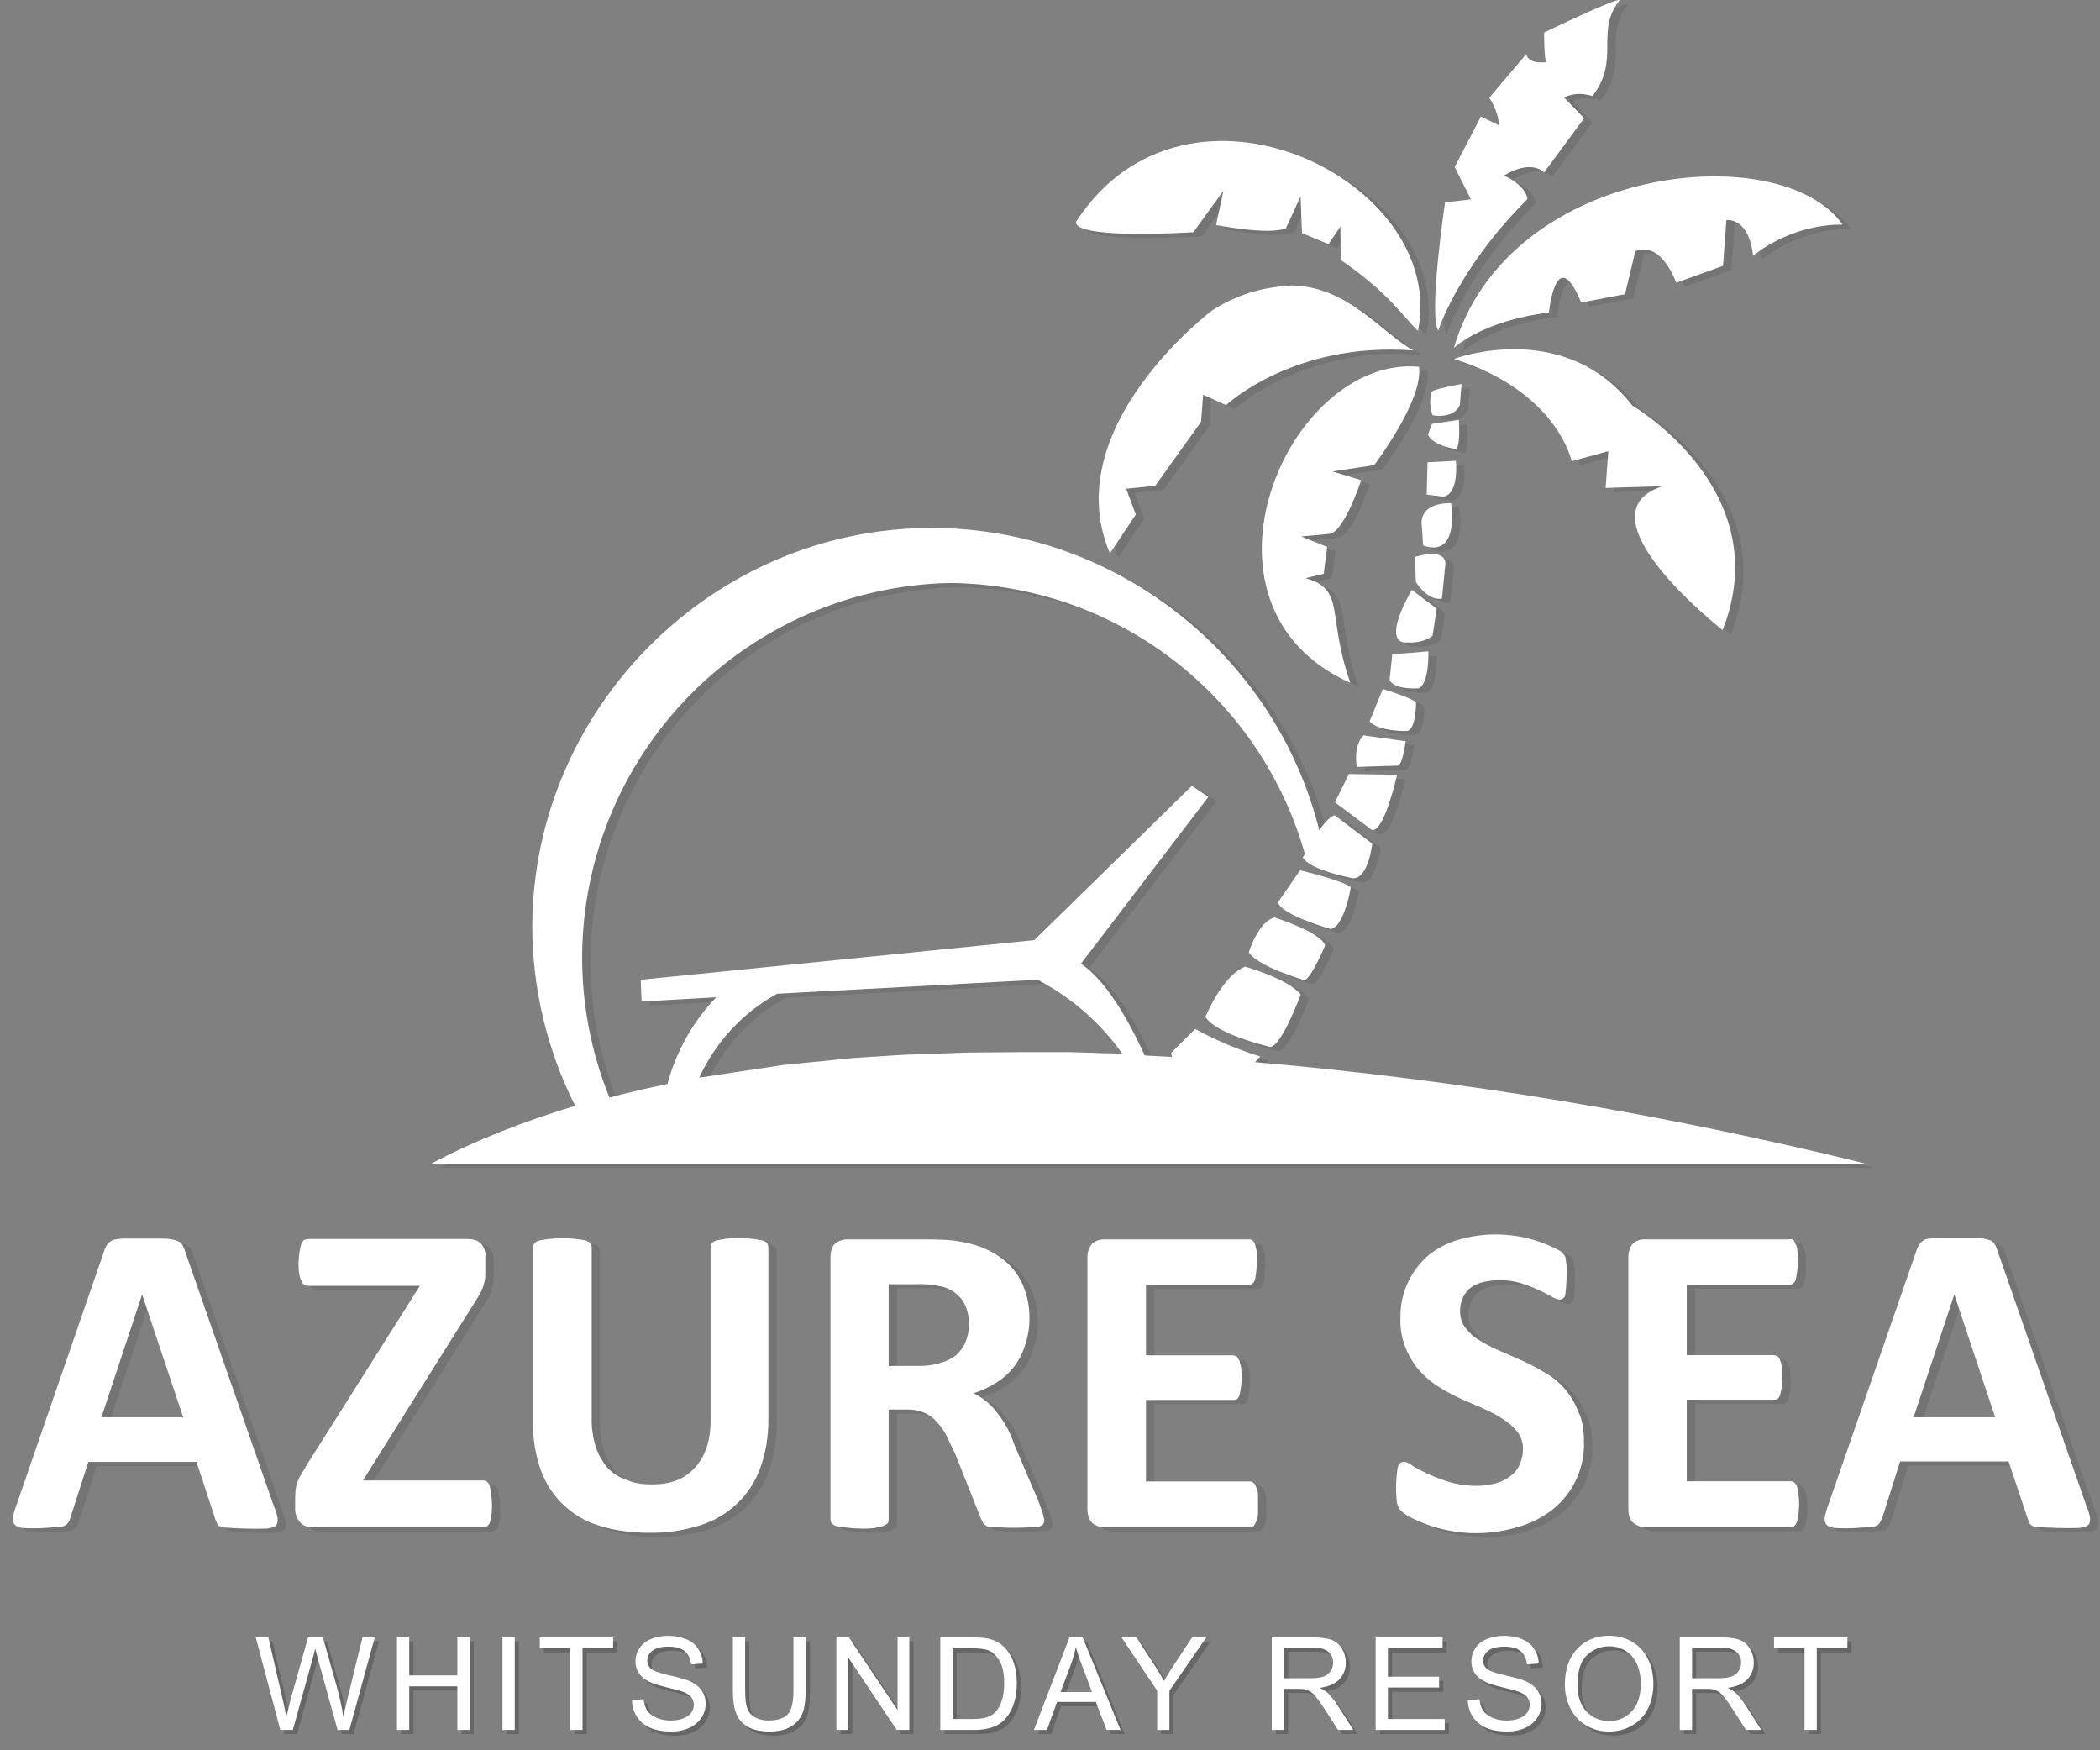 <svg fill="none" height="840" viewBox="0 0 1008 840" width="1008" xmlns="http://www.w3.org/2000/svg"><rect x="0" y="0" width="1008" height="840" fill="#808080" stroke="none"/><path d="m714.04 645.14c3.03 1.93 6.21 3.6 9.51 5.01l11.01 4.8c3.81 1.7 7.21 3.6 10.92 5.7 7.35 4.14 13.02 10.73 16.01 18.62 2 4 2.8 8.8 2.8 14.31.25 6.31-.99 12.59-3.64 18.33-2.64 5.74-6.61 10.78-11.57 14.69-4.86 3.75-10.4 6.54-16.32 8.21-17.19 5.23-35.75 3.58-51.75-4.61-1.68-.84-3.23-1.92-4.6-3.2-1.01-1.13-1.67-2.51-1.9-4-.61-5.61-.51-11.21.4-16.71.16-.76.54-1.46 1.1-2.01.6-.5 1.2-.7 2-.7 1 0 2.4.6 4.2 2 5.43 3.19 11.21 5.75 17.22 7.61 4.43 1.27 9.01 1.91 13.61 1.9 3.51 0 6.51-.6 9.21-1.3 2.7-.8 5.01-2 6.91-3.5 1.98-1.45 3.5-3.43 4.4-5.71.98-2.31 1.49-4.79 1.5-7.3 0-3-1-5.8-2.6-8.01-1.91-2.33-4.17-4.36-6.7-6-3.01-2-6.01-3.6-9.21-5l-11.01-4.81c-3.69-1.68-7.26-3.58-10.71-5.7-3.5-2.18-6.67-4.84-9.41-7.91-6.11-7-9.61-16.01-9.21-25.42-.1-5.71 1.07-11.37 3.43-16.58 2.35-5.21 5.83-9.83 10.18-13.54 4.4-3.5 9.41-6 14.81-7.5 8.17-2.28 16.71-2.93 25.13-1.9s16.55 3.72 23.92 7.9l1.4 1.9c.2.31.5 1.01.5 1.91l.41 3c0 4.5 0 9-.61 13.51-.1 1-.5 1.5-1 1.9-.5.5-1 .7-1.8.7-1.38-.25-2.71-.76-3.9-1.5-4.74-2.67-9.74-4.85-14.92-6.51-6.15-1.7-12.63-1.76-18.81-.2-2.31.8-4.01 1.7-5.71 3.01-1.44 1.38-2.56 3.05-3.3 4.9-.7 1.8-1.1 3.7-1.1 5.7 0 3.01.7 5.71 2.5 8.01 1.9 2.3 3.8 4.5 6.7 6zm-345.03 61.25c-2.35 6.51-6.17 12.4-11.17 17.19-5.01 4.79-11.05 8.36-17.66 10.42-7.93 2.54-16.21 3.75-24.53 3.61-8.81 0-16.51-1.1-23.42-3.21-6.5-1.88-12.47-5.26-17.42-9.86-4.95-4.61-8.76-10.31-11.11-16.65-2.64-7.38-3.93-15.18-3.8-23.02v-84.36c0-.5.2-1.3.7-1.9.4-.5 1.2-1 2.3-1.3 7.31-1.4 15.02-1.4 22.22 0 1 .4 1.81.8 2.21 1.3.5.6.7 1.4.7 2v81.56c-.14 4.88.54 9.75 2 14.41 1.3 3.8 3.4 7.3 5.7 10.01 2.71 2.7 5.71 4.6 9.21 5.7 3.61 1.6 7.41 2.1 11.91 2.1 4.41 0 8.21-.5 11.82-1.9 3.5-1.3 6.4-3.4 8.8-6 2.51-2.71 4.41-6.01 5.61-9.51 1.3-3.8 2-8.21 2-13.01v-83.46c0-.5.1-1.3.7-1.9.4-.5 1.1-1 2-1.3l4.51-.8c5.7-.6 11.91-.4 17.62.8 1.2.4 2 .8 2.3 1.3.4.6.6 1.4.6 2v82.96c.06 7.77-1.22 15.49-3.8 22.82zm-322.52-3.01-8.71 27.02c-.18.87-.56 1.7-1.1 2.4-.6.8-1.4 1.4-2.3 1.71-6.51.8-13.02 1.2-19.62.8-1.9-.4-3.01-.8-3.81-1.71-.6-.8-1-2-.8-3.5.4-1.5.8-3.4 1.8-5.9l42.25-122.39c.4-1.2 1-2.1 1.5-2.9.6-.7 1.6-1.3 2.7-1.9 1.4-.2 3-.6 5.21-.6h18.81c2.51 0 4.41.4 5.71.8 1.5.4 2.5 1 3 1.7.7.8 1.2 2 1.6 3.3l42.75 122.69c.79 1.83 1.4 3.74 1.8 5.7 0 1.7 0 2.9-1 3.7-.8.51-2.1 1.11-4.21 1.31-7.1.2-14.21 0-21.32-.6-1.1-.4-1.9-.71-2.3-1.31l-1-2.3-9.11-27.82h-51.75zm384.08-25.01v52.73c0 .6 0 1.3-.5 2-.61.5-1.41.9-2.31 1.3l-4.2 1.01c-6.01.5-12.11.1-18.02-1.01-1-.2-1.8-.8-2.4-1.4-.3-.6-.5-1.2-.5-1.9v-125.48c0-3.21.7-5.31 2.3-6.91 1.74-1.28 3.85-1.94 6.01-1.9h35.73c5.21 0 10.21 0 15.42.6 5.7.8 10.51 2 15.01 4 4.51 2 8.31 4.61 11.41 7.71 3.01 3 5.51 6.9 7.01 10.91 1.76 4.63 2.64 9.55 2.6 14.51.06 4.31-.62 8.61-2 12.7-2.14 7.43-6.91 13.83-13.41 18.02-3.54 2.32-7.38 4.13-11.41 5.4 4.28 2.03 8.02 5.05 10.91 8.81 3.81 4.66 6.73 9.99 8.61 15.71l11.71 27.42 2 5.7.7 3c0 .9 0 1.4-.4 2s-1 1-2 1.31c-8.21.8-16.42.8-24.63 0-1-.31-1.8-1.01-2.2-1.51l-1.1-2.1-12.31-31.02-4.41-9.21c-1.26-2.45-2.88-4.71-4.8-6.7-1.68-1.81-3.73-3.25-6.01-4.2-2.6-1-5-1.4-7.81-1.4h-9zm537.52 25.01h-52.05l-8.51 27.02-1.2 2.4c-.6.8-1.1 1.4-2.3 1.71-6.51.8-13.01 1.2-19.52.8-2-.4-3.1-.8-3.9-1.71-.5-.8-1-2-.7-3.5.4-1.5.7-3.4 1.7-5.9l42.54-122.69c.4-1.1 1-2.1 1.6-2.9.73-.8 1.62-1.45 2.6-1.9 1.41-.2 3.11-.6 5.21-.6h18.82c2.5 0 4.4.4 5.7.8 1.2.2 2.31.8 3.01 1.7.7.8 1.2 2 1.6 3.3l42.74 122.69c.8 1.83 1.4 3.74 1.8 5.7 0 1.8 0 2.9-1 3.7-.8.51-2.1 1.11-4.2 1.31-7.01.2-14.22 0-21.32-.6-1.11-.31-1.91-.71-2.31-1.31l-1-2.3-9.31-27.82zm-105.2-106.67c.8 0 1.4 0 2 .4l1 2c.5.7.7 1.8.9 3.4.5 4.61.1 9.21-.8 13.61-.4 1-.8 1.5-1.4 1.9-.3.4-1 .5-1.7.5h-49.25v33.83h41.84l1.7.5c.59.55 1.04 1.24 1.31 2 .4.7.6 1.9.8 3.2.5 4.51.3 9.01-.8 13.41-.4 1-.8 1.6-1.31 2-.6.3-1.2.3-2 .3h-41.54v39.13h49.85c.6 0 1.1 0 1.7.6.6.4 1 1 1.4 1.9 1.34 5.59 1.34 11.42 0 17.01-.4.8-.8 1.6-1.4 2-.6.31-1.1.51-1.9.51h-69.37c-2.11.03-4.16-.68-5.8-2.01-1.9-1.4-2.51-4-2.51-6.8v-120.68c0-3.01.81-5.11 2.31-6.71 1.5-1.28 3.43-1.96 5.4-1.9h69.57zm-259.15 138.3h-69.37c-2.1 0-4.21-.71-6.01-2.01-1.5-1.4-2.4-4-2.4-6.8v-120.78c0-3.01 1-5.11 2.4-6.71 1.66-1.29 3.71-1.96 5.81-1.9h69.07c.7 0 1.3 0 1.9.4.4.4 1 1 1.3 2l.8 3.4c.3 4.51 0 9.01-.8 13.61-.4 1-1 1.5-1.3 1.9-.6.4-1.2.5-2 .5h-49.05v33.83h41.84l1.7.5 1.3 2 .8 3.2c.5 4.51.3 9.01-.8 13.41-.2.8-.7 1.5-1.3 2-.6.3-1.1.3-2 .3h-41.54v39.13h49.85c.6 0 1.2 0 1.6.6.5.4 1 1 1.3 1.9.4.8.8 1.9 1 3.2v10.41c-.2 1.2-.5 2.3-1 3.4-.2.8-.8 1.4-1.3 2.01-.53.35-1.17.52-1.8.5zm-367.76 0h-81.48c-2.91 0-5.01-.71-6.51-2.51-.83-.95-1.46-2.07-1.85-3.27-.4-1.2-.55-2.47-.45-3.73v-4.8l.2-3.91c.4-2.71 1.39-5.31 2.9-7.6l3-5.01 53.76-85.06h-53.36c-1 0-1.5-.3-2.3-.6-.6-.4-1-1.2-1.3-2-.6-1.1-.8-2.3-1-3.4-.6-4.6-.2-9.61 1-14.01.3-1 .7-1.5 1.3-2 .8-.3 1.3-.5 2.3-.5h76.18c3.1 0 5.2.8 6.6 2.3 1.51 2 2.31 4 2.01 6.31v5.2l-.1 5c-.4 3-1.41 5.71-2.91 8.21l-3 4.8-52.75 84.06h57.86c1.3 0 2.3.9 3 2.6 1 4.6 1.4 9.61.8 14.21-.1 1-.4 2.2-.7 3.2-.25.8-.74 1.5-1.4 2.01-.5.3-1.1.5-1.91.5zm-144.05-52.84-19.72-58.94-19.52 58.94h39.04zm869.76 0-19.62-58.94-19.52 58.94h39.04zm-516.51-24.62c3.5 0 7.01-.4 10.41-1.5 2.73-.75 5.29-2.04 7.51-3.8 2-2 3.5-3.9 4.4-6.31 1.07-2.64 1.61-5.46 1.6-8.3 0-4.61-1-8.41-3.1-11.51-2.4-3.4-6.01-5.8-10.21-6.71-4.06-.95-8.24-1.32-12.41-1.1h-12.81v39.23h14.41zm454.15-97.07h-688.38c22.02-11.6 45.24-20.61 69.07-27.72l.2.2c-13.59-26.79-20.69-56.41-20.72-86.46.4-104.87 86.88-191.13 191.69-191.13 87.68 0 164.76 60.24 186.08 145.1 2.6-3.8 5.3-6.7 7.41-7.2l18.01 13.61s-1.9 17.21-9.41 16.61c0 0-20.62-3.8-23.92-10.01l1-1.6c-10.53-37.23-32.86-70.04-63.63-93.5-30.78-23.45-68.34-36.3-107.04-36.59-46.97 1.04-91.69 20.38-124.61 53.9-32.93 33.51-51.46 78.55-51.66 125.53 0 23.21 4.41 46.03 13.11 67.54 9.21-2.5 18.42-4.6 27.83-6.5 4.19-15.63 12.24-29.94 23.42-41.63l-35.83 2-.4-10.41 188.88-19.01 75.68-74.05 7.91 5.3-61.16 80.06c14.41 9.6 26.02 34.12 30.63 44.03l13.01.7-.3-2 11.51-11.41c9.91 5.4 20.42 9.91 31.23 13.21l-2.5 2.7c98.7 8.61 196.59 24.92 292.79 48.63zm-366.06-53.03 9.41.2c-10.53-14.88-24.47-27.03-40.64-35.43l-125.03 6.71c-16.45 9.04-29.54 23.15-37.33 40.23h.3l39.74-6.01 34.03-3.4 23.62-1.5 30.93-1.1 25.73-.2h23.52l7.51.2zm68.46-41.53s21.02 6 26.63 13.41c0 0-10.31 27.82-15.52 24.91 0 0-24.92-5.8-30.22-14.2 0 0 8.2-20.12 19.11-24.12zm14.02-23.62s22.22 7.01 24.32 13.41c0 0-6.7 16.11-10.01 16.71 0 0-22.32-6.5-26.63-13.41 0 0 4.31-14.41 12.32-16.71zm12.31-22.61s21.02 5 24.32 8.2c0 0-3 18.61-9.61 20.02 0 0-24.32-7.01-25.32-12.91zm23.52-46.24 23.03.4s-6.01 27.22-12.02 26.52l-17.81-13.31 6.7-13.61zm7.11-18.51 20.02 2.8s-1.4 11.71-3.9 11.71l-19.52.6s-2.01-10.21 3.4-15.31zm8.81-22.31h.2c1.5.6 13.01 3.9 16.01 6.4 0 0 .1 13.41-4.5 13.81 0 0-13.41.3-17.82-4.6l6.31-15.41zm4.8-16.62 17.32-1.4s.5 15.51-4.6 17.72c0 0-11.72 1-14.02-4.01zm12.82-137.99c-62.87-5.71-115.62 114.68-32.94 151.7-11.51-32.42-2-44.73-21.52-50.23l8.71-2.1 1.7-12.91-12.51-5.01 14.01-1.3c7.01-1.9 14.82-25.71 14.82-25.71l-13.81-4.21 20.01-3s23.83-31.32 21.53-47.23zm-3.41 107.07 11.91 9.01-2 13.01s-3.8 3.8-12.61 3.2c0 0-12.61 2 2.7-25.32zm20.32-110.87s52.75-19.72 85.49 22.41c0 0 69.86 40.63 43.34 107.77 0 0-70.57-55.23-28.93-69.04l-27.23.8 1.3-17.61-17.61 4.8s-6.71-33.42-56.36-49.03zm-18.82 95.06s14.02-4.6 14.62 3l-1.7 17.02s-6.21 1.7-12.52-8.01zm-60.05-130.29c27.82 0 44.14 23.02 59.35 31.22-57.55-4.4-89.99 26.22-89.99 26.22l-11.01-5-1 13.01-22.02 30.72-13.91 1.4 4.6 12.41-12.41 18.61c-25.73-60.34 49.05-116.58 49.05-116.58 11.18-7.26 24.11-11.34 37.44-11.81v-.2zm63.36 115.58s-2.71-11.11 14.01-11.11c0 0 4.41 26.62-13.41 20.32l-.6-9.01zm2.7-30.72 13.61-.7s1.7 15.91-6 17.21l-8.01-1zm2-18.41 13.01-1.9s.91 11.5-1.2 14.01c0 0-11.31-1.51-13.61-7.01l1.9-5zm0-15.31c0-1.3 14.32-3.81 14.32-3.81l-.8 10.01s-2.01 6.61-13.02 5c0 0-2.3-5-.6-11.2h.2zm10.61-21.12s13.42-13.01 45.65-17.01c0 0 3.4-34.02 15.51-4.8l21.02-4.01 4.91-20.51s10.91-6.71 19.72 15.01l22.42-8.11 1.6-21.91s10.71-1.9 12.81 17.11c0 0 17.02-15.01 42.95-15.01-29.33-42.03-160.66-29.32-186.59 59.24zm-17.01-8h-.2v-.2c-7.71-7.51-14.22-18.42-37.04-34.03l-.2-16.01-5.71 8.41-12.71-5.31-.7-17.61-7.01 15.31c-8.41 3.4-33.53-1.6-33.53-1.6l3.5-16.41-14.41 19.91c-63.26 3.41-56.06-5.4-56.06-5.4 53.06-81.26 178.58-19.11 163.87 52.74zm9.5-.2s9.21-29.72 42.85-63.25c0 0 0-6.1-11.21-11.31 0 0 12.01-8 19.21-1.5l19.22-26.02-9.61-9.9s5.21-3.4 13.62-.7c13.61-17.72 1-30.72 13.01-46.03-1-1.51-36.24 15.51-36.24 15.51s0 12.7 1.01 14.21c0 0-8.31 1.3-9.61-3.81l-17.72 20.92s4.6 6.7 4.6 13.21l-8.61-4.21-12.61 24.22 7.81 15.51-12.41 1.5s-8.01 53.74-3.31 61.35v.2z" fill="#000" fill-opacity=".09"/><path d="m710.04 643.14c3.03 1.93 6.21 3.6 9.51 5l11.01 4.81c3.8 1.7 7.21 3.6 10.91 5.7 7.36 4.14 13.02 10.73 16.02 18.62 2 4 2.8 8.8 2.8 14.31.25 6.31-1 12.59-3.64 18.33-2.65 5.74-6.61 10.78-11.58 14.69-4.86 3.75-10.4 6.54-16.31 8.2-17.2 5.24-35.75 3.59-51.75-4.6-1.68-.85-3.23-1.92-4.61-3.2-1-1.13-1.66-2.52-1.9-4-.6-5.61-.5-11.21.4-16.72.17-.76.55-1.45 1.1-2 .6-.5 1.2-.7 2-.7 1.01 0 2.41.6 4.21 2 5.43 3.19 11.2 5.75 17.22 7.61 4.42 1.27 9 1.91 13.61 1.9 3.5 0 6.51-.6 9.21-1.3 2.7-.8 5-2 6.91-3.5 1.97-1.45 3.5-3.43 4.4-5.71.98-2.31 1.49-4.79 1.5-7.3 0-3-1-5.81-2.6-8.01-1.91-2.34-4.17-4.36-6.71-6-3-2-6-3.6-9.21-5.01l-11.01-4.8c-3.68-1.68-7.26-3.59-10.71-5.7-3.49-2.18-6.66-4.84-9.41-7.91-6.1-7-9.61-16.01-9.21-25.42-.09-5.71 1.08-11.37 3.43-16.58 2.36-5.21 5.83-9.83 10.19-13.54 4.4-3.5 9.41-6 14.81-7.5 8.17-2.29 16.71-2.93 25.13-1.9 8.41 1.03 16.54 3.72 23.92 7.9l1.4 1.9c.2.3.5 1 .5 1.9l.4 3.01c0 4.5 0 9-.6 13.51-.1 1-.5 1.5-1 1.9-.5.5-1 .7-1.8.7-1.39-.25-2.71-.76-3.91-1.5-4.73-2.67-9.73-4.85-14.91-6.51-6.15-1.7-12.64-1.77-18.82-.2-2.3.8-4 1.7-5.7 3-1.44 1.39-2.57 3.06-3.31 4.91-.7 1.8-1.1 3.7-1.1 5.7 0 3 .7 5.71 2.5 8.01 1.91 2.3 3.81 4.5 6.71 6zm-345.04 61.24c-2.34 6.52-6.17 12.41-11.17 17.2s-11.04 8.36-17.66 10.42c-7.92 2.53-16.21 3.75-24.52 3.61-8.81 0-16.52-1.1-23.42-3.21-6.5-1.88-12.47-5.26-17.42-9.86-4.96-4.61-8.76-10.31-11.11-16.65-2.65-7.39-3.94-15.18-3.81-23.02v-84.36c0-.5.2-1.3.71-1.9.4-.5 1.2-1 2.3-1.3 7.3-1.4 15.01-1.4 22.22 0 1 .4 1.8.8 2.2 1.3.5.6.7 1.4.7 2v81.56c-.13 4.88.54 9.75 2 14.41 1.31 3.8 3.41 7.3 5.71 10 2.7 2.71 5.71 4.61 9.21 5.71 3.6 1.6 7.41 2.1 11.91 2.1 4.4 0 8.21-.5 11.81-1.9 3.51-1.3 6.41-3.4 8.81-6.01 2.5-2.7 4.41-6 5.61-9.5 1.3-3.81 2-8.21 2-13.01v-83.46c0-.5.1-1.3.7-1.9.4-.5 1.1-1 2-1.3l4.51-.8c5.7-.6 11.91-.4 17.61.8 1.2.4 2 .8 2.3 1.3.41.6.61 1.4.61 2v82.96c.06 7.77-1.23 15.49-3.81 22.81zm-322.52-3-8.7 27.02c-.19.87-.56 1.69-1.11 2.4-.6.8-1.4 1.4-2.3 1.7-6.5.8-13.01 1.2-19.62.8-1.9-.4-3-.8-3.8-1.7-.6-.8-1-2-.8-3.5.4-1.5.8-3.4 1.8-5.9l42.24-122.39c.4-1.2 1-2.1 1.5-2.9.6-.7 1.61-1.3 2.71-1.9 1.4-.2 3-.6 5.2-.6h18.82c2.5 0 4.4.4 5.71.8 1.5.4 2.5 1 3 1.7.7.8 1.2 2 1.6 3.3l42.74 122.69c.8 1.83 1.4 3.74 1.8 5.7 0 1.7 0 2.9-1 3.7-.8.5-2.1 1.1-4.2 1.3-7.11.2-14.21 0-21.32-.6-1.1-.4-1.9-.7-2.3-1.3l-1.01-2.3-9.1-27.82h-51.76zm384.08-25.02v52.74c0 .6 0 1.3-.5 2-.6.5-1.4.9-2.3 1.3l-4.2 1c-6.01.5-12.12.1-18.02-1-1-.2-1.8-.8-2.4-1.4-.31-.6-.51-1.2-.51-1.9v-125.49c0-3.2.71-5.3 2.31-6.9 1.74-1.28 3.85-1.95 6-1.9h35.74c5.2 0 10.21 0 15.41.6 5.71.8 10.51 2 15.02 4 4.5 2 8.31 4.6 11.41 7.71 3 3 5.5 6.9 7.01 10.9 1.75 4.64 2.64 9.56 2.6 14.51.06 4.32-.62 8.62-2 12.71-2.14 7.43-6.91 13.83-13.42 18.02-3.53 2.31-7.37 4.13-11.41 5.4 4.28 2.03 8.02 5.05 10.91 8.81 3.81 4.66 6.73 9.99 8.61 15.71l11.71 27.42 2 5.7.71 3c0 .9 0 1.4-.4 2-.41.6-1.01 1-2.01 1.3-8.2.8-16.41.8-24.62 0-1-.3-1.8-1-2.2-1.5l-1.1-2.1-12.32-31.02-4.4-9.21c-1.27-2.45-2.89-4.71-4.81-6.7-1.67-1.81-3.72-3.25-6-4.2-2.6-1.01-5.01-1.41-7.81-1.41h-9.01zm537.53 25.02h-52.05l-8.51 27.02-1.2 2.4c-.6.8-1.1 1.4-2.3 1.7-6.51.8-13.02 1.2-19.52.8-2-.4-3.11-.8-3.91-1.7-.5-.8-1-2-.7-3.5.4-1.5.7-3.4 1.7-5.9l42.55-122.69c.4-1.1 1-2.1 1.6-2.9.73-.81 1.61-1.45 2.6-1.9 1.4-.2 3.1-.6 5.21-.6h18.81c2.51 0 4.41.4 5.71.8 1.2.2 2.3.8 3 1.7.7.8 1.2 2 1.6 3.3l42.75 122.69c.79 1.83 1.4 3.74 1.8 5.7 0 1.8 0 2.9-1 3.7-.8.5-2.11 1.1-4.21 1.3-7 .2-14.21 0-21.32-.6-1.1-.3-1.9-.7-2.3-1.3l-1-2.3-9.31-27.82zm-105.2-106.67c.8 0 1.4 0 2 .4l1 2c.5.7.7 1.8.9 3.4.5 4.61.1 9.21-.8 13.61-.4 1-.8 1.5-1.4 1.9-.3.4-1 .5-1.7.5h-49.25v33.83h41.84l1.7.5c.59.55 1.04 1.24 1.3 2 .4.7.6 1.9.8 3.2.5 4.5.3 9.01-.8 13.41-.4 1-.8 1.6-1.3 2-.6.3-1.2.3-2 .3h-41.54v39.13h49.85c.6 0 1.1 0 1.7.6.6.4 1 1 1.4 1.9 1.34 5.59 1.34 11.42 0 17.01-.4.8-.8 1.6-1.4 2-.6.3-1.1.5-1.9.5h-69.37c-2.11.04-4.17-.67-5.81-2-1.9-1.4-2.5-4-2.5-6.8v-120.69c0-3 .8-5.1 2.3-6.7 1.51-1.28 3.43-1.96 5.41-1.9h69.57zm-259.16 138.29h-69.37c-2.1 0-4.2-.7-6-2-1.5-1.4-2.4-4-2.4-6.8v-120.79c0-3 1-5.1 2.4-6.7 1.65-1.29 3.71-1.96 5.8-1.9h69.07c.7 0 1.3 0 1.9.4.4.4 1 1 1.3 2l.81 3.4c.3 4.51 0 9.01-.81 13.61-.4 1-1 1.5-1.3 1.9-.6.4-1.2.5-2 .5h-49.05v33.83h41.84l1.71.5 1.3 2 .8 3.2c.5 4.5.3 9.01-.8 13.41-.2.8-.7 1.5-1.3 2-.6.3-1.11.3-2.01.3h-41.54v39.13h49.85c.6 0 1.2 0 1.6.6.5.4 1 1 1.31 1.9.4.8.8 1.9 1 3.2v10.41c-.2 1.2-.5 2.3-1 3.4-.21.8-.81 1.4-1.31 2-.53.36-1.16.53-1.8.5zm-367.76 0h-81.48c-2.9 0-5-.7-6.51-2.5-.82-.96-1.45-2.07-1.85-3.27-.39-1.2-.54-2.47-.45-3.73v-4.81l.2-3.9c.41-2.71 1.4-5.31 2.91-7.6l3-5.01 53.75-85.06h-53.35c-1 0-1.5-.3-2.3-.6-.6-.4-1-1.2-1.3-2-.61-1.1-.81-2.3-1.01-3.4-.6-4.6-.2-9.61 1.01-14.01.3-1 .7-1.5 1.3-2 .8-.3 1.3-.5 2.3-.5h76.17c3.11 0 5.21.8 6.61 2.3 1.5 2 2.3 4 2 6.3v5.21l-.1 5c-.4 3-1.4 5.7-2.9 8.21l-3 4.8-52.76 84.06h57.86c1.3 0 2.3.9 3 2.6 1.01 4.6 1.41 9.61.8 14.21-.1 1-.4 2.2-.7 3.2-.24.8-.73 1.5-1.4 2-.5.3-1.1.5-1.9.5zm-144.04-52.83-19.72-58.94-19.52 58.94h39.04zm869.75 0-19.62-58.94-19.52 58.94h39.04zm-516.5-24.62c3.5 0 7-.4 10.41-1.5 2.73-.75 5.28-2.04 7.5-3.8 2.01-2 3.51-3.91 4.41-6.31 1.06-2.64 1.61-5.46 1.6-8.3 0-4.61-1-8.41-3.1-11.51-2.41-3.4-6.01-5.81-10.21-6.71-4.07-.95-8.25-1.32-12.42-1.1h-12.81v39.23h14.42zm454.14-97.07h-688.37c22.02-11.61 45.24-20.61 69.06-27.72l.2.2c-13.58-26.8-20.68-56.41-20.72-86.46.4-104.87 86.89-191.13 191.69-191.13 87.69 0 164.76 60.24 186.08 145.1 2.61-3.8 5.31-6.7 7.41-7.2l18.02 13.61s-1.9 17.21-9.41 16.61c0 0-20.62-3.81-23.92-10.01l1-1.6c-10.53-37.23-32.86-70.04-63.64-93.5-30.77-23.45-68.33-36.3-107.03-36.59-46.98 1.04-91.69 20.38-124.61 53.89-32.93 33.52-51.47 78.56-51.66 125.53 0 23.22 4.4 46.04 13.11 67.55 9.21-2.5 18.42-4.6 27.83-6.5 4.18-15.63 12.24-29.94 23.42-41.63l-35.83 2-.4-10.41 188.88-19.01 75.67-74.05 7.91 5.3-61.16 80.06c14.42 9.6 26.03 34.12 30.63 44.03l13.02.7-.3-2 11.51-11.41c9.91 5.4 20.42 9.9 31.23 13.21l-2.51 2.7c98.7 8.6 196.6 24.92 292.79 48.63zm-366.06-53.03 9.41.2c-10.53-14.88-24.46-27.03-40.64-35.43l-125.02 6.71c-16.45 9.04-29.54 23.15-37.34 40.22h.3l39.74-6 34.04-3.4 23.62-1.5 30.93-1.1 25.72-.2h23.53l7.5.2zm68.47-41.53s21.02 6 26.63 13.41c0 0-10.31 27.82-15.52 24.91 0 0-24.92-5.8-30.23-14.21 0 0 8.21-20.11 19.12-24.11zm14.01-23.62s22.23 7.01 24.33 13.41c0 0-6.71 16.11-10.01 16.71 0 0-22.32-6.5-26.63-13.41 0 0 4.31-14.41 12.31-16.71zm12.31-22.62s21.03 5.01 24.33 8.21c0 0-3 18.61-9.61 20.01 0 0-24.32-7-25.32-12.9zm23.53-46.23 23.02.4s-6 27.22-12.01 26.52l-17.82-13.31 6.71-13.61zm7.11-18.51 20.02 2.8s-1.41 11.71-3.91 11.71l-19.52.6s-2-10.21 3.41-15.31zm8.8-22.32h.2c1.51.6 13.02 3.91 16.02 6.41 0 0 .1 13.41-4.5 13.81 0 0-13.42.3-17.82-4.6l6.3-15.42zm4.81-16.61 17.32-1.4s.5 15.51-4.61 17.71c0 0-11.71 1-14.01-4zm12.81-137.99c-62.86-5.71-115.61 114.68-32.93 151.7-11.51-32.42-2-44.73-21.52-50.23l8.71-2.1 1.7-12.91-12.51-5.01 14.01-1.3c7.01-1.9 14.81-25.72 14.81-25.72l-13.81-4.2 20.02-3s23.82-31.32 21.52-47.23zm-3.4 107.07 11.91 9.01-2 13.01s-3.81 3.8-12.61 3.2c0 0-12.62 2 2.7-25.32zm20.32-110.88s52.75-19.71 85.48 22.42c0 0 69.87 40.63 43.34 107.77 0 0-70.56-55.23-28.92-69.04l-27.23.8 1.3-17.62-17.62 4.81s-6.7-33.43-56.35-49.04zm-18.82 95.07s14.01-4.6 14.61 3l-1.7 17.01s-6.2 1.71-12.51-8zm-60.06-130.29c27.83 0 44.14 23.02 59.36 31.22-57.56-4.4-89.99 26.22-89.99 26.22l-11.01-5-1 13.01-22.02 30.72-13.92 1.4 4.61 12.41-12.41 18.61c-25.73-60.34 49.04-116.58 49.04-116.58 11.18-7.26 24.12-11.34 37.44-11.81v-.2zm63.36 115.58s-2.7-11.11 14.02-11.11c0 0 4.4 26.62-13.42 20.32l-.6-9.01zm2.71-30.72 13.61-.7s1.7 15.91-6.01 17.21l-8-1zm2-18.41 13.01-1.91s.9 11.51-1.2 14.01c0 0-11.31-1.5-13.61-7l1.9-5zm0-15.31c0-1.31 14.31-3.81 14.31-3.81l-.8 10.01s-2 6.6-13.01 5c0 0-2.3-5-.6-11.2h.2zm10.61-21.12s13.41-13.01 45.64-17.01c0 0 3.41-34.03 15.52-4.8l21.02-4.01 4.9-20.51s10.91-6.71 19.72 15.01l22.43-8.11 1.6-21.91s10.71-1.9 12.81 17.11c0 0 17.02-15.01 42.94-15.01-29.33-42.03-160.66-29.32-186.58 59.24zm-17.02-8.01h-.2v-.2c-7.71-7.5-14.21-18.41-37.03-34.02l-.21-16.01-5.7 8.41-12.71-5.31-.7-17.61-7.01 15.31c-8.41 3.4-33.53-1.6-33.53-1.6l3.5-16.41-14.42 19.91c-63.26 3.4-56.05-5.4-56.05-5.4 53.05-81.26 178.58-19.12 163.86 52.73zm9.51-.2s9.21-29.72 42.84-63.24c0 0 0-6.1-11.21-11.31 0 0 12.01-8 19.22-1.5l19.22-26.02-9.61-9.9s5.21-3.41 13.61-.7c13.62-17.72 1-30.73 13.02-46.04-1-1.5-36.24 15.51-36.24 15.51s0 12.71 1 14.21c0 0-8.31 1.31-9.61-3.8l-17.71 20.92s4.6 6.7 4.6 13.21l-8.61-4.21-12.61 24.22 7.81 15.51-12.42 1.5s-8 53.74-3.3 61.34v.2z" fill="#fff"/><g fill="#000"><path d="m136.55 832.22-11.79-44.43h6.03l6.76 29.12c.73 3.05 1.35 6.09 1.88 9.1 1.13-4.75 1.79-7.49 2-8.22l8.45-30h7.09l6.37 22.49c1.6 5.57 2.75 10.82 3.45 15.73.57-2.81 1.31-6.04 2.22-9.67l6.97-28.55h5.91l-12.19 44.43h-5.66l-9.37-33.85c-.79-2.83-1.25-4.57-1.39-5.22-.47 2.04-.9 3.78-1.31 5.22l-9.42 33.85z" fill-opacity=".2"/><path d="m192.55 832.22v-44.43h5.88v18.24h23.09v-18.24h5.88v44.43h-5.88v-20.94h-23.09v20.94z" fill-opacity=".2"/><path d="m243.19 832.22v-44.43h5.88v44.43z" fill-opacity=".2"/><path d="m275.73 832.22v-39.19h-14.64v-5.24h35.22v5.24h-14.7v39.19z" fill-opacity=".2"/><path d="m305.34 817.94 5.54-.48c.27 2.22.87 4.05 1.82 5.48.97 1.42 2.47 2.57 4.49 3.46 2.02.87 4.29 1.3 6.82 1.3 2.24 0 4.22-.33 5.94-1 1.71-.66 2.99-1.57 3.82-2.73.84-1.17 1.27-2.44 1.27-3.81 0-1.4-.41-2.61-1.21-3.64-.81-1.05-2.15-1.93-4-2.64-1.2-.46-3.83-1.18-7.91-2.15-4.09-.99-6.94-1.92-8.58-2.79-2.12-1.11-3.71-2.48-4.76-4.12-1.03-1.66-1.55-3.5-1.55-5.55 0-2.24.64-4.33 1.91-6.27 1.28-1.96 3.14-3.44 5.58-4.45s5.16-1.52 8.15-1.52c3.3 0 6.2.54 8.7 1.61 2.53 1.05 4.47 2.6 5.82 4.66 1.35 2.07 2.08 4.4 2.18 7.01l-5.63.42c-.31-2.81-1.34-4.93-3.1-6.36-1.73-1.44-4.31-2.16-7.72-2.16-3.56 0-6.16.66-7.79 1.97-1.62 1.3-2.43 2.86-2.43 4.7 0 1.6.58 2.91 1.73 3.94 1.13 1.03 4.08 2.09 8.85 3.18 4.79 1.07 8.07 2.01 9.85 2.82 2.59 1.19 4.49 2.71 5.73 4.55 1.23 1.82 1.85 3.92 1.85 6.3 0 2.37-.68 4.6-2.03 6.7-1.36 2.08-3.31 3.71-5.85 4.88-2.53 1.15-5.38 1.73-8.55 1.73-4.02 0-7.4-.59-10.12-1.76-2.71-1.17-4.84-2.93-6.4-5.28-1.53-2.36-2.34-5.03-2.42-8z" fill-opacity=".2"/><path d="m382.86 787.79h5.88v25.67c0 4.46-.51 8.01-1.52 10.64-1.01 2.62-2.84 4.76-5.48 6.42-2.63 1.64-6.09 2.46-10.37 2.46-4.16 0-7.57-.72-10.21-2.16-2.65-1.43-4.54-3.5-5.67-6.21-1.13-2.73-1.7-6.44-1.7-11.15v-25.67h5.88v25.64c0 3.86.36 6.71 1.06 8.54.73 1.82 1.96 3.23 3.7 4.22 1.76.99 3.9 1.48 6.43 1.48 4.32 0 7.4-.98 9.24-2.94s2.76-5.73 2.76-11.3z" fill-opacity=".2"/><path d="m403.46 832.22v-44.43h6.03l23.34 34.88v-34.88h5.64v44.43h-6.03l-23.34-34.92v34.92z" fill-opacity=".2"/><path d="m453.34 832.22v-44.43h15.31c3.45 0 6.09.21 7.91.63 2.54.59 4.71 1.65 6.51 3.19 2.35 1.98 4.09 4.51 5.25 7.6 1.17 3.08 1.75 6.59 1.75 10.55 0 3.38-.39 6.37-1.18 8.97-.79 2.61-1.8 4.77-3.03 6.49-1.23 1.69-2.58 3.04-4.06 4.03-1.45.97-3.22 1.71-5.3 2.21-2.06.51-4.44.76-7.13.76zm5.88-5.24h9.49c2.93 0 5.22-.28 6.88-.82 1.67-.55 3.01-1.32 4-2.31 1.39-1.39 2.47-3.26 3.24-5.6.79-2.37 1.18-5.23 1.18-8.58 0-4.65-.77-8.21-2.3-10.7-1.52-2.5-3.36-4.18-5.55-5.03-1.57-.61-4.11-.91-7.6-.91h-9.34z" fill-opacity=".2"/><path d="m498.28 832.22 17.07-44.43h6.33l18.18 44.43h-6.69l-5.19-13.46h-18.58l-4.87 13.46zm12.82-18.25h15.06l-4.63-12.3c-1.42-3.74-2.47-6.81-3.15-9.21-.57 2.84-1.37 5.67-2.4 8.48z" fill-opacity=".2"/><path d="m557.44 832.22v-18.82l-17.13-25.61h7.16l8.75 13.39c1.62 2.51 3.13 5.01 4.52 7.52 1.33-2.32 2.95-4.94 4.85-7.85l8.61-13.06h6.84l-17.72 25.61v18.82z" fill-opacity=".2"/><path d="m612.46 832.22v-44.43h19.7c3.96 0 6.97.4 9.04 1.21 2.06.79 3.7 2.19 4.94 4.21 1.23 2.02 1.84 4.26 1.84 6.7 0 3.15-1.02 5.81-3.06 7.97s-5.19 3.54-9.45 4.12c1.55.75 2.73 1.49 3.54 2.22 1.72 1.57 3.35 3.54 4.88 5.91l7.73 12.09h-7.39l-5.88-9.25c-1.72-2.66-3.14-4.7-4.25-6.12-1.11-1.41-2.11-2.4-3-2.97-.87-.56-1.75-.96-2.67-1.18-.66-.14-1.75-.21-3.27-.21h-6.82v19.73zm5.88-24.82h12.64c2.69 0 4.79-.28 6.31-.82 1.51-.57 2.66-1.46 3.45-2.67.79-1.23 1.18-2.56 1.18-4 0-2.1-.77-3.83-2.3-5.18-1.52-1.35-3.92-2.03-7.21-2.03h-14.07z" fill-opacity=".2"/><path d="m662.31 832.22v-44.43h32.13v5.24h-26.25v13.61h24.58v5.21h-24.58v15.13h27.28v5.24z" fill-opacity=".2"/><path d="m706.56 817.94 5.54-.48c.27 2.22.87 4.05 1.82 5.48.97 1.42 2.47 2.57 4.49 3.46 2.02.87 4.29 1.3 6.82 1.3 2.24 0 4.22-.33 5.94-1 1.71-.66 2.99-1.57 3.82-2.73.84-1.17 1.27-2.44 1.27-3.81 0-1.4-.41-2.61-1.21-3.64-.81-1.05-2.15-1.93-4-2.64-1.2-.46-3.83-1.18-7.91-2.15-4.09-.99-6.95-1.92-8.58-2.79-2.12-1.11-3.71-2.48-4.76-4.12-1.03-1.66-1.55-3.5-1.55-5.55 0-2.24.64-4.33 1.91-6.27 1.28-1.96 3.14-3.44 5.58-4.45 2.45-1.01 5.16-1.52 8.15-1.52 3.3 0 6.2.54 8.7 1.61 2.53 1.05 4.47 2.6 5.82 4.66 1.35 2.07 2.08 4.4 2.18 7.01l-5.64.42c-.3-2.81-1.33-4.93-3.09-6.36-1.73-1.44-4.31-2.16-7.72-2.16-3.56 0-6.16.66-7.79 1.97-1.62 1.3-2.43 2.86-2.43 4.7 0 1.6.58 2.91 1.73 3.94 1.13 1.03 4.08 2.09 8.85 3.18 4.79 1.07 8.07 2.01 9.85 2.82 2.59 1.19 4.49 2.71 5.73 4.55 1.23 1.82 1.85 3.92 1.85 6.3 0 2.37-.68 4.6-2.04 6.7-1.35 2.08-3.3 3.71-5.84 4.88-2.53 1.15-5.38 1.73-8.55 1.73-4.02 0-7.4-.59-10.12-1.76-2.71-1.17-4.84-2.93-6.4-5.28-1.53-2.36-2.34-5.03-2.42-8z" fill-opacity=".2"/><path d="m753.13 810.58c0-7.38 1.98-13.14 5.94-17.31 3.96-4.18 9.08-6.27 15.34-6.27 4.1 0 7.8.98 11.09 2.94 3.3 1.96 5.8 4.7 7.52 8.21 1.74 3.5 2.6 7.47 2.6 11.91 0 4.51-.9 8.54-2.72 12.1-1.82 3.55-4.4 6.25-7.73 8.09-3.34 1.82-6.93 2.73-10.79 2.73-4.18 0-7.92-1.01-11.21-3.03-3.3-2.03-5.79-4.78-7.49-8.28-1.7-3.49-2.55-7.19-2.55-11.09zm6.07.09c0 5.35 1.43 9.58 4.3 12.67 2.89 3.07 6.51 4.61 10.85 4.61 4.42 0 8.06-1.56 10.91-4.67 2.87-3.11 4.3-7.53 4.3-13.25 0-3.61-.61-6.76-1.85-9.45-1.21-2.71-3-4.8-5.36-6.28-2.34-1.49-4.98-2.24-7.91-2.24-4.16 0-7.75 1.44-10.76 4.31-2.99 2.84-4.48 7.61-4.48 14.3z" fill-opacity=".2"/><path d="m808.29 832.22v-44.43h19.7c3.96 0 6.97.4 9.03 1.21 2.06.79 3.71 2.19 4.94 4.21s1.85 4.26 1.85 6.7c0 3.15-1.02 5.81-3.06 7.97s-5.2 3.54-9.46 4.12c1.56.75 2.74 1.49 3.55 2.22 1.71 1.57 3.34 3.54 4.88 5.91l7.72 12.09h-7.39l-5.88-9.25c-1.72-2.66-3.13-4.7-4.24-6.12-1.11-1.41-2.11-2.4-3-2.97-.87-.56-1.76-.96-2.67-1.18-.67-.14-1.76-.21-3.27-.21h-6.82v19.73zm5.88-24.82h12.64c2.68 0 4.78-.28 6.3-.82 1.51-.57 2.67-1.46 3.45-2.67.79-1.23 1.19-2.56 1.19-4 0-2.1-.77-3.83-2.31-5.18-1.51-1.35-3.92-2.03-7.21-2.03h-14.06z" fill-opacity=".2"/><path d="m868.17 832.22v-39.19h-14.64v-5.24h35.22v5.24h-14.7v39.19z" fill-opacity=".2"/></g><path d="m134.55 830.25-11.79-44.43h6.03l6.76 29.13c.73 3.05 1.35 6.08 1.88 9.09 1.13-4.75 1.79-7.49 2-8.21l8.45-30.01h7.09l6.37 22.49c1.6 5.58 2.75 10.82 3.45 15.73.57-2.81 1.31-6.03 2.22-9.67l6.97-28.55h5.91l-12.19 44.43h-5.66l-9.37-33.85c-.79-2.83-1.25-4.57-1.39-5.21-.47 2.04-.9 3.77-1.31 5.21l-9.42 33.85z" fill="#fff"/><path d="m190.55 830.25v-44.43h5.88v18.25h23.09v-18.25h5.88v44.43h-5.88v-20.94h-23.09v20.94z" fill="#fff"/><path d="m241.19 830.25v-44.43h5.88v44.43z" fill="#fff"/><path d="m273.73 830.25v-39.19h-14.64v-5.24h35.22v5.24h-14.7v39.19z" fill="#fff"/><path d="m303.34 815.98 5.54-.49c.27 2.22.87 4.05 1.82 5.49.97 1.41 2.47 2.56 4.49 3.45 2.02.87 4.29 1.31 6.82 1.31 2.24 0 4.22-.34 5.94-1 1.71-.67 2.99-1.58 3.82-2.73.84-1.17 1.27-2.45 1.27-3.82 0-1.4-.41-2.61-1.21-3.64-.81-1.05-2.15-1.93-4-2.63-1.2-.47-3.83-1.19-7.91-2.16-4.09-.99-6.94-1.92-8.58-2.78-2.12-1.12-3.71-2.49-4.76-4.13-1.03-1.65-1.55-3.5-1.55-5.54 0-2.25.64-4.34 1.91-6.28 1.28-1.96 3.14-3.44 5.58-4.45s5.16-1.52 8.15-1.52c3.3 0 6.2.54 8.7 1.61 2.53 1.05 4.47 2.61 5.82 4.67s2.08 4.39 2.18 7l-5.63.42c-.31-2.81-1.34-4.93-3.1-6.36-1.73-1.44-4.31-2.15-7.72-2.15-3.56 0-6.16.65-7.79 1.97-1.62 1.29-2.43 2.85-2.43 4.69 0 1.6.58 2.91 1.73 3.94 1.13 1.03 4.08 2.09 8.85 3.19 4.79 1.07 8.07 2.01 9.85 2.81 2.59 1.2 4.49 2.71 5.73 4.55 1.23 1.82 1.85 3.92 1.85 6.3 0 2.37-.68 4.6-2.03 6.7-1.36 2.08-3.31 3.71-5.85 4.88-2.53 1.15-5.38 1.73-8.55 1.73-4.02 0-7.4-.59-10.12-1.76-2.71-1.17-4.84-2.93-6.4-5.27-1.53-2.37-2.34-5.03-2.42-8z" fill="#fff"/><path d="m380.86 785.82h5.88v25.67c0 4.47-.51 8.01-1.52 10.64s-2.84 4.77-5.48 6.42c-2.63 1.64-6.09 2.46-10.37 2.46-4.16 0-7.57-.72-10.21-2.15-2.65-1.44-4.54-3.51-5.67-6.22-1.13-2.72-1.7-6.44-1.7-11.15v-25.67h5.88v25.64c0 3.86.36 6.71 1.06 8.55.73 1.82 1.96 3.22 3.7 4.21 1.76.99 3.9 1.49 6.43 1.49 4.32 0 7.4-.98 9.24-2.94s2.76-5.73 2.76-11.31z" fill="#fff"/><path d="m401.46 830.25v-44.43h6.03l23.34 34.88v-34.88h5.64v44.43h-6.03l-23.34-34.91v34.91z" fill="#fff"/><path d="m451.34 830.25v-44.43h15.31c3.45 0 6.09.21 7.91.64 2.54.58 4.71 1.64 6.51 3.18 2.35 1.98 4.09 4.52 5.25 7.61 1.17 3.07 1.75 6.58 1.75 10.54 0 3.38-.39 6.37-1.18 8.97-.79 2.61-1.8 4.77-3.03 6.49-1.23 1.7-2.58 3.04-4.06 4.03-1.45.97-3.22 1.71-5.3 2.21-2.06.51-4.44.76-7.13.76zm5.88-5.24h9.49c2.93 0 5.22-.27 6.88-.82 1.67-.55 3.01-1.31 4-2.3 1.39-1.4 2.47-3.27 3.24-5.61.79-2.36 1.18-5.22 1.18-8.58 0-4.64-.77-8.21-2.3-10.7-1.52-2.5-3.36-4.18-5.55-5.03-1.57-.6-4.11-.91-7.6-.91h-9.34z" fill="#fff"/><path d="m496.28 830.25 17.07-44.43h6.33l18.18 44.43h-6.69l-5.19-13.46h-18.58l-4.87 13.46zm12.82-18.24h15.06l-4.63-12.31c-1.42-3.74-2.47-6.81-3.15-9.21-.57 2.85-1.37 5.68-2.4 8.48z" fill="#fff"/><path d="m555.44 830.25v-18.82l-17.13-25.61h7.16l8.75 13.4c1.62 2.5 3.13 5.01 4.52 7.51 1.33-2.32 2.95-4.94 4.85-7.85l8.61-13.06h6.84l-17.72 25.61v18.82z" fill="#fff"/><path d="m610.46 830.25v-44.43h19.7c3.96 0 6.97.41 9.04 1.21 2.06.79 3.7 2.2 4.94 4.22 1.23 2.02 1.84 4.25 1.84 6.69 0 3.16-1.02 5.81-3.06 7.97-2.04 2.17-5.19 3.54-9.45 4.13 1.55.74 2.73 1.48 3.54 2.21 1.72 1.57 3.35 3.54 4.88 5.91l7.73 12.09h-7.39l-5.88-9.24c-1.72-2.67-3.14-4.71-4.25-6.12-1.11-1.42-2.11-2.41-3-2.97-.87-.57-1.75-.96-2.67-1.19-.66-.14-1.75-.21-3.27-.21h-6.82v19.73zm5.88-24.82h12.64c2.69 0 4.79-.27 6.31-.82 1.51-.56 2.66-1.45 3.45-2.67.79-1.23 1.18-2.56 1.18-4 0-2.1-.77-3.82-2.3-5.18-1.52-1.35-3.92-2.03-7.21-2.03h-14.07z" fill="#fff"/><path d="m660.31 830.25v-44.43h32.13v5.24h-26.25v13.61h24.58v5.21h-24.58v15.13h27.28v5.24z" fill="#fff"/><path d="m704.56 815.98 5.54-.49c.27 2.22.87 4.05 1.82 5.49.97 1.41 2.47 2.56 4.49 3.45 2.02.87 4.29 1.31 6.82 1.31 2.24 0 4.22-.34 5.94-1 1.71-.67 2.99-1.58 3.82-2.73.84-1.17 1.27-2.45 1.27-3.82 0-1.4-.41-2.61-1.21-3.64-.81-1.05-2.15-1.93-4-2.63-1.2-.47-3.83-1.19-7.91-2.16-4.09-.99-6.95-1.92-8.58-2.78-2.12-1.12-3.71-2.49-4.76-4.13-1.03-1.65-1.55-3.5-1.55-5.54 0-2.25.64-4.34 1.91-6.28 1.28-1.96 3.14-3.44 5.58-4.45 2.45-1.01 5.16-1.52 8.15-1.52 3.3 0 6.2.54 8.7 1.61 2.53 1.05 4.47 2.61 5.82 4.67s2.08 4.39 2.18 7l-5.64.42c-.3-2.81-1.33-4.93-3.09-6.36-1.73-1.44-4.31-2.15-7.72-2.15-3.56 0-6.16.65-7.79 1.97-1.62 1.29-2.43 2.85-2.43 4.69 0 1.6.58 2.91 1.73 3.94 1.13 1.03 4.08 2.09 8.85 3.19 4.79 1.07 8.07 2.01 9.85 2.81 2.59 1.2 4.49 2.71 5.73 4.55 1.23 1.82 1.85 3.92 1.85 6.3 0 2.37-.68 4.6-2.04 6.7-1.35 2.08-3.3 3.71-5.84 4.88-2.53 1.15-5.38 1.73-8.55 1.73-4.02 0-7.4-.59-10.12-1.76-2.71-1.17-4.84-2.93-6.4-5.27-1.53-2.37-2.34-5.03-2.42-8z" fill="#fff"/><path d="m751.13 808.61c0-7.37 1.98-13.14 5.94-17.3 3.96-4.19 9.08-6.28 15.34-6.28 4.1 0 7.8.98 11.09 2.94 3.3 1.96 5.8 4.7 7.52 8.22 1.74 3.49 2.6 7.46 2.6 11.91 0 4.5-.9 8.53-2.72 12.09s-4.4 6.25-7.73 8.09c-3.34 1.82-6.93 2.73-10.79 2.73-4.18 0-7.92-1.01-11.21-3.03-3.3-2.02-5.79-4.78-7.49-8.28-1.7-3.49-2.55-7.19-2.55-11.09zm6.07.09c0 5.36 1.43 9.58 4.3 12.67 2.89 3.07 6.51 4.61 10.85 4.61 4.42 0 8.06-1.56 10.91-4.67 2.87-3.11 4.3-7.53 4.3-13.24 0-3.62-.61-6.77-1.85-9.46-1.21-2.71-3-4.8-5.36-6.27-2.34-1.5-4.98-2.25-7.91-2.25-4.16 0-7.75 1.44-10.76 4.31-2.99 2.85-4.48 7.62-4.48 14.3z" fill="#fff"/><path d="m806.29 830.25v-44.43h19.7c3.96 0 6.97.41 9.03 1.21 2.06.79 3.71 2.2 4.94 4.22s1.85 4.25 1.85 6.69c0 3.16-1.02 5.81-3.06 7.97-2.04 2.17-5.2 3.54-9.46 4.13 1.56.74 2.74 1.48 3.55 2.21 1.71 1.57 3.34 3.54 4.88 5.91l7.72 12.09h-7.39l-5.88-9.24c-1.72-2.67-3.13-4.71-4.24-6.12-1.11-1.42-2.11-2.41-3-2.97-.87-.57-1.76-.96-2.67-1.19-.67-.14-1.76-.21-3.27-.21h-6.82v19.73zm5.88-24.82h12.64c2.68 0 4.78-.27 6.3-.82 1.51-.56 2.67-1.45 3.45-2.67.79-1.23 1.19-2.56 1.19-4 0-2.1-.77-3.82-2.31-5.18-1.51-1.35-3.92-2.03-7.21-2.03h-14.06z" fill="#fff"/><path d="m866.17 830.25v-39.19h-14.64v-5.24h35.22v5.24h-14.7v39.19z" fill="#fff"/></svg>
